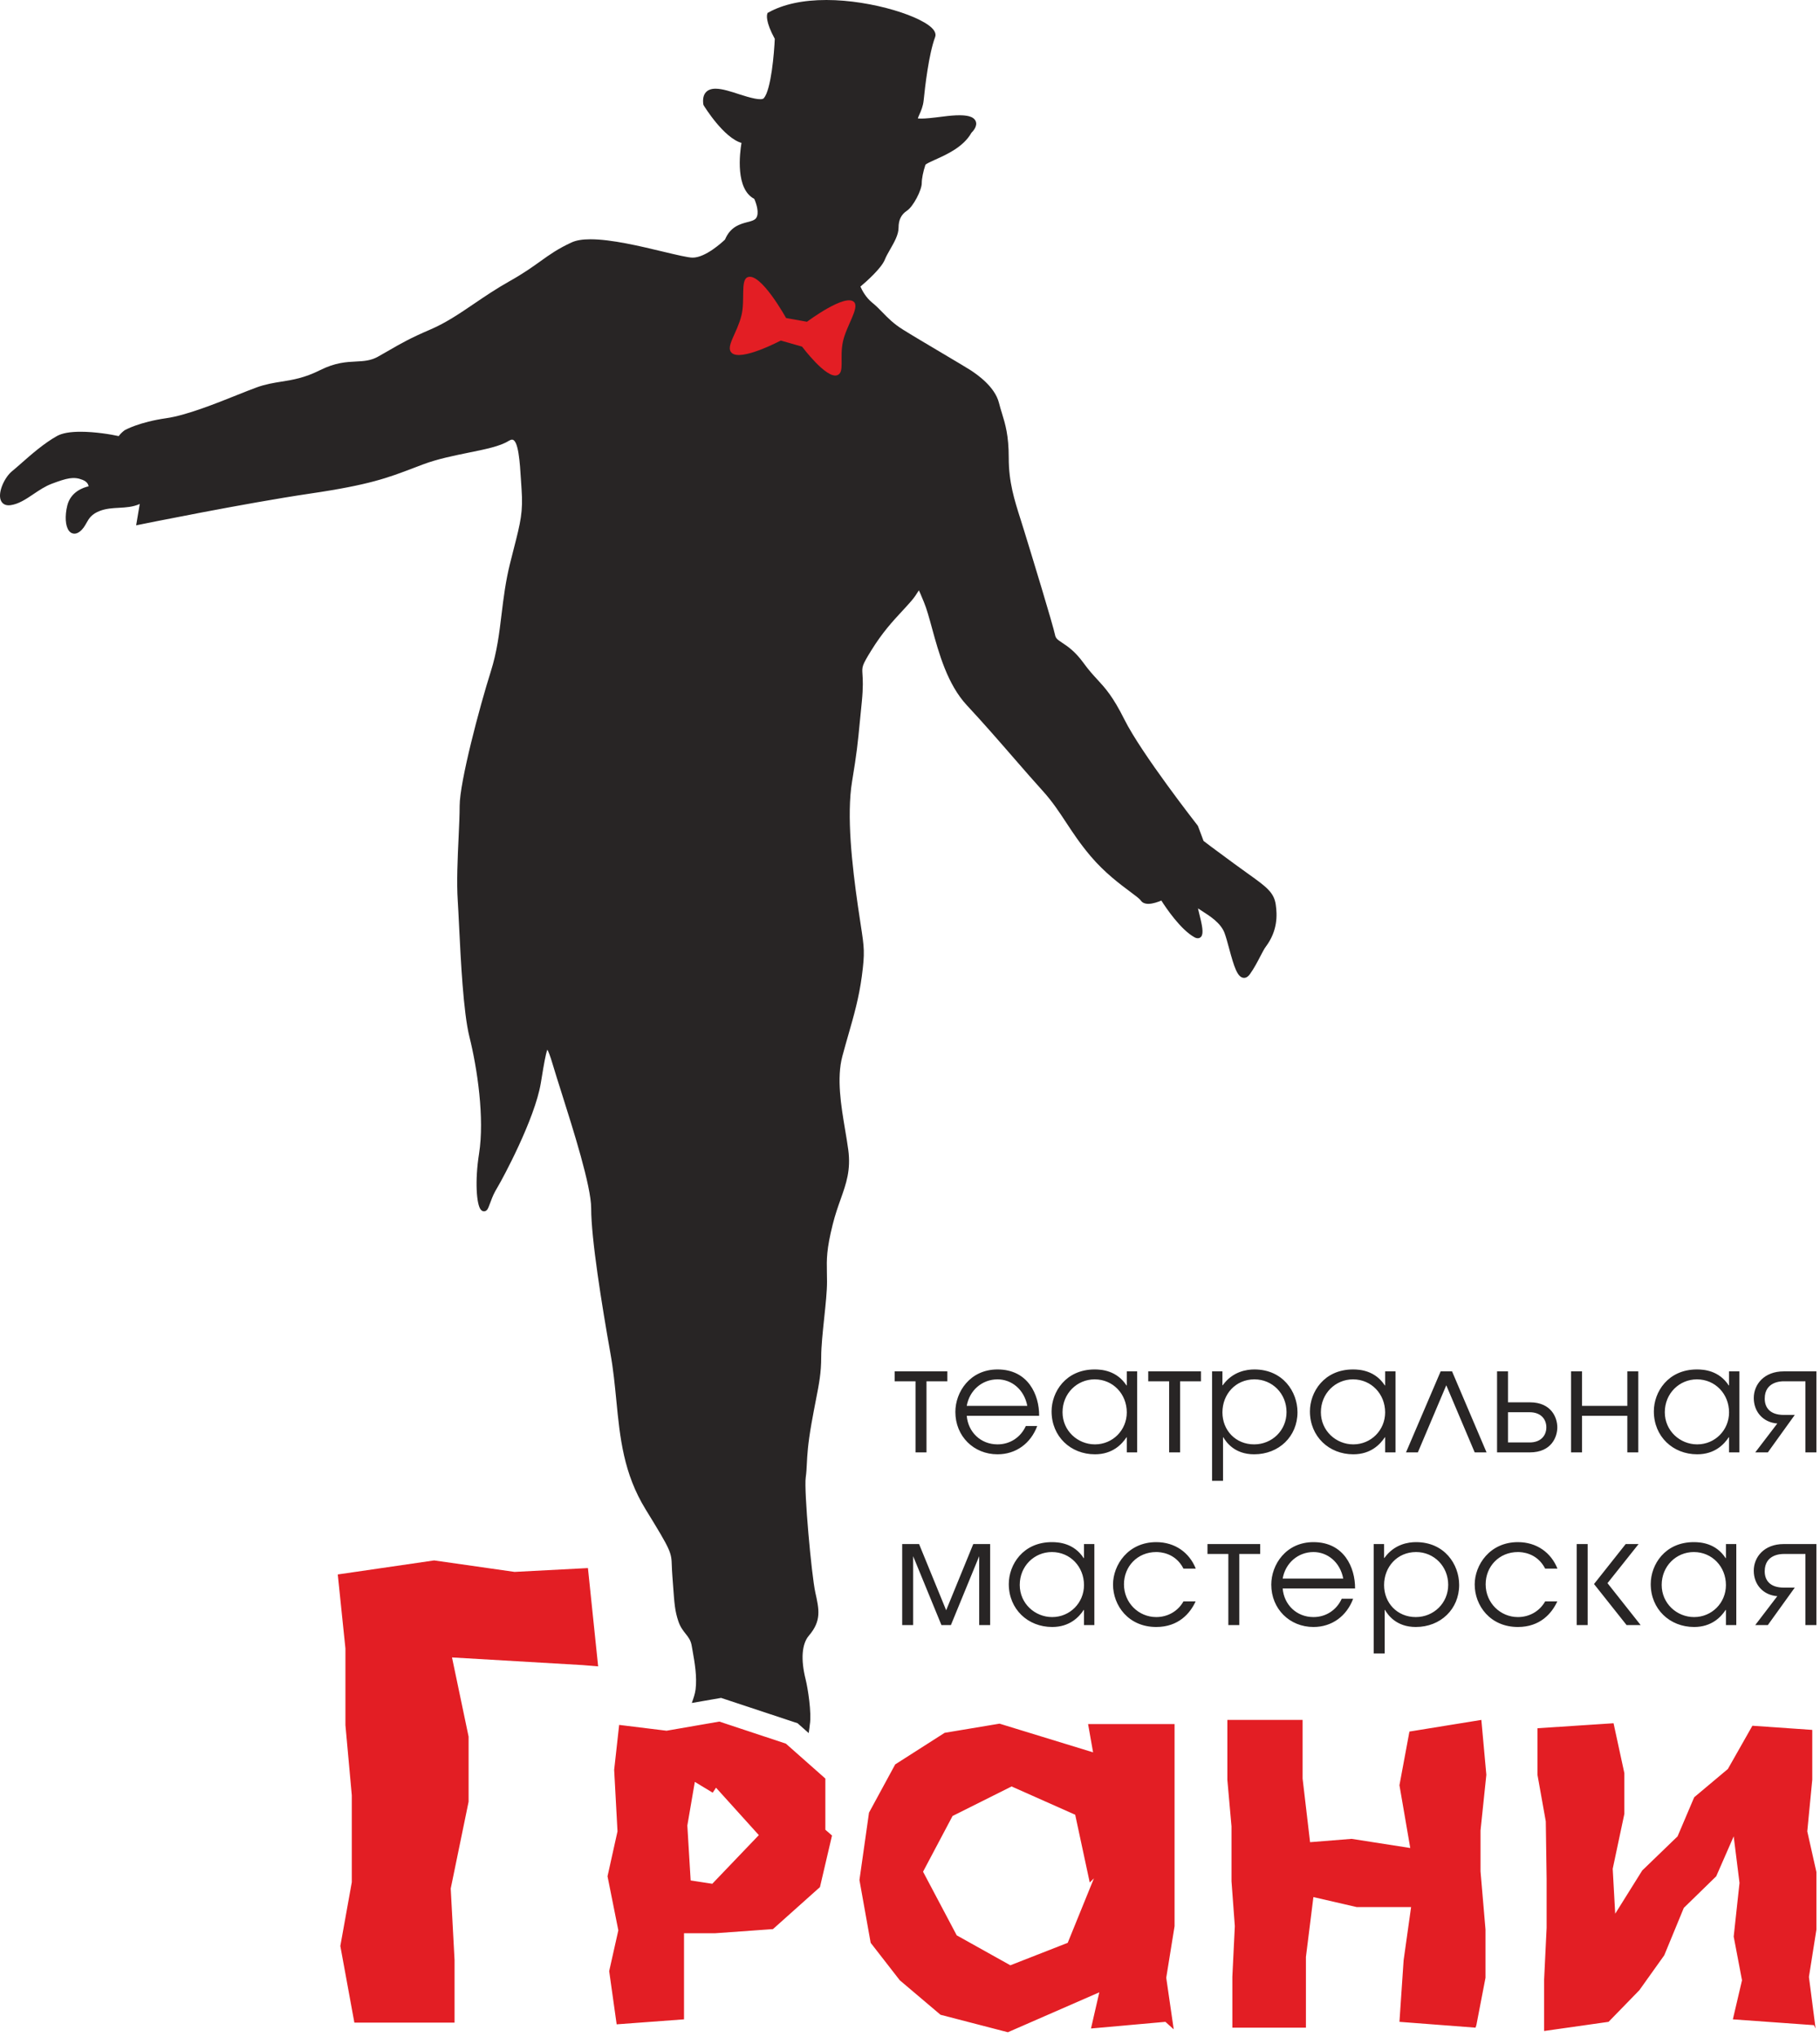 <svg width="143" height="160" viewBox="0 0 143 160" fill="none" xmlns="http://www.w3.org/2000/svg">
    <path fill-rule="evenodd" clip-rule="evenodd" d="M100.238 71.053C100.1 70.079 99.489 69.644 98.015 68.59C97.706 68.369 97.356 68.117 96.957 67.826C96.106 67.202 95.549 66.789 95.154 66.495C94.785 66.22 94.627 66.1 94.565 66.048L94.131 64.891L94.097 64.831C94.052 64.775 89.689 59.198 88.349 56.516C87.442 54.699 86.851 54.056 86.224 53.375C85.893 53.017 85.552 52.647 85.14 52.078C84.468 51.152 83.888 50.768 83.463 50.488C83.101 50.247 82.951 50.139 82.901 49.888C82.745 49.113 81.087 43.689 80.462 41.665C80.374 41.375 80.284 41.095 80.198 40.822C79.694 39.237 79.258 37.868 79.258 35.958C79.258 34.194 78.988 33.315 78.726 32.464C78.646 32.2 78.564 31.939 78.492 31.649C78.169 30.356 76.749 29.402 76.272 29.084C76.05 28.937 75.128 28.39 74.06 27.757C72.9 27.068 71.584 26.289 70.95 25.89C70.208 25.428 69.766 24.974 69.337 24.532C69.078 24.266 68.834 24.015 68.54 23.779C68.017 23.36 67.722 22.774 67.606 22.507C68.029 22.152 69.243 21.086 69.521 20.395C69.621 20.141 69.781 19.864 69.948 19.572C70.27 19.011 70.601 18.431 70.601 17.881C70.601 17.272 70.809 16.85 71.258 16.551C71.773 16.208 72.424 14.915 72.424 14.388C72.424 14.03 72.532 13.489 72.71 12.95C72.768 12.858 73.171 12.678 73.496 12.533C74.373 12.14 75.697 11.548 76.328 10.428C76.446 10.313 76.815 9.914 76.667 9.532C76.502 9.103 75.853 9.053 75.378 9.053C75.04 9.053 74.623 9.085 74.141 9.148C73.245 9.264 72.728 9.314 72.41 9.314C72.218 9.314 72.135 9.301 72.119 9.303C72.127 9.24 72.191 9.099 72.239 8.993C72.362 8.721 72.526 8.348 72.574 7.878C72.678 6.827 72.977 4.242 73.471 2.923C73.518 2.803 73.536 2.612 73.373 2.377C72.646 1.329 68.529 3.45008e-07 64.938 3.45008e-07C63.089 -0 61.559 0.328 60.388 0.973L60.309 1.016L60.283 1.101C60.253 1.192 60.142 1.707 60.875 3.05C60.827 4.173 60.591 7.025 60.018 7.71C59.836 7.925 58.93 7.681 58.098 7.409C57.434 7.191 56.746 6.966 56.222 6.966C55.884 6.966 55.627 7.062 55.459 7.251C55.273 7.462 55.206 7.768 55.258 8.187L55.29 8.277C55.358 8.386 56.861 10.822 58.259 11.224C58.121 12.048 57.772 14.844 59.264 15.62C59.423 15.97 59.685 16.759 59.404 17.137C59.281 17.301 59.022 17.369 58.721 17.447C58.159 17.595 57.389 17.797 56.965 18.815C56.745 19.025 55.438 20.235 54.423 20.235C54.069 20.235 53.171 20.02 52.129 19.772C50.31 19.335 48.044 18.793 46.396 18.793C45.755 18.793 45.27 18.875 44.908 19.042C43.828 19.54 43.197 19.992 42.464 20.517C41.847 20.96 41.148 21.461 40.032 22.088C38.998 22.669 38.111 23.27 37.253 23.852C36.114 24.626 35.036 25.357 33.826 25.875C32.205 26.569 31.462 27 30.599 27.5C30.325 27.66 30.036 27.826 29.703 28.011C29.12 28.335 28.589 28.361 27.977 28.393C27.213 28.431 26.346 28.474 25.154 29.07C23.924 29.686 23.003 29.832 22.113 29.974C21.498 30.072 20.867 30.173 20.166 30.427C19.745 30.58 19.221 30.79 18.636 31.023C16.947 31.699 14.637 32.623 13.071 32.845C10.927 33.153 9.848 33.758 9.772 33.805C9.537 33.992 9.403 34.14 9.329 34.253C8.724 34.118 7.47 33.91 6.328 33.91C5.503 33.91 4.882 34.021 4.487 34.24C3.466 34.806 2.436 35.713 1.685 36.374C1.408 36.617 1.164 36.834 0.963 36.996C0.375 37.464 -0.17 38.623 0.05 39.26C0.162 39.574 0.429 39.732 0.831 39.677C1.475 39.586 2.039 39.205 2.636 38.804C3.087 38.5 3.553 38.188 4.068 37.994C5.256 37.55 5.793 37.409 6.489 37.689C6.851 37.834 6.943 38.054 6.961 38.197C6.54 38.29 5.556 38.624 5.288 39.701C5.082 40.527 5.134 41.327 5.419 41.69C5.563 41.875 5.731 41.914 5.848 41.914C5.981 41.914 6.118 41.863 6.254 41.761C6.52 41.561 6.658 41.316 6.791 41.079C6.995 40.718 7.187 40.375 7.867 40.119C8.351 39.938 8.856 39.91 9.343 39.884C9.886 39.854 10.443 39.824 10.98 39.583L10.697 41.261L11.024 41.194C11.103 41.178 19.279 39.516 24.377 38.765C29.023 38.083 30.482 37.525 32.502 36.754L33.236 36.475C34.373 36.048 35.671 35.786 36.815 35.553C38.143 35.285 39.287 35.053 39.96 34.633C40.066 34.567 40.16 34.531 40.232 34.531C40.737 34.531 40.849 36.348 40.931 37.674C40.947 37.92 40.962 38.165 40.979 38.405C41.108 40.206 40.904 41.004 40.358 43.135C40.273 43.473 40.178 43.845 40.074 44.258C39.726 45.654 39.565 46.959 39.411 48.222C39.227 49.753 39.051 51.199 38.559 52.751C37.682 55.523 36.115 61.42 36.115 63.301C36.115 63.959 36.076 64.835 36.033 65.762C35.955 67.419 35.869 69.298 35.967 70.758C36 71.259 36.032 71.936 36.07 72.714C36.204 75.422 36.404 79.515 36.883 81.433C37.506 83.925 38.079 87.824 37.64 90.609C37.301 92.749 37.438 94.613 37.78 95.013C37.867 95.116 37.964 95.137 38.029 95.137C38.181 95.137 38.299 95.033 38.379 94.83C38.456 94.638 38.513 94.486 38.563 94.352C38.71 93.96 38.792 93.744 39.123 93.191C39.489 92.582 42.021 87.9 42.494 85.06L42.57 84.601C42.718 83.698 42.873 82.771 43.007 82.44C43.083 82.574 43.215 82.878 43.419 83.569C43.588 84.144 43.832 84.914 44.11 85.789C45.04 88.725 46.449 93.159 46.449 94.897C46.449 97.29 47.276 102.434 47.968 106.329C48.189 107.56 48.307 108.781 48.423 109.962C48.712 112.921 48.984 115.718 50.735 118.561C52.746 121.83 52.749 121.917 52.786 122.989C52.794 123.205 52.803 123.458 52.829 123.777L52.891 124.615C52.989 125.969 53.031 126.529 53.295 127.324C53.447 127.783 53.672 128.068 53.872 128.32C54.09 128.595 54.277 128.832 54.349 129.265L54.423 129.684C54.581 130.576 54.777 131.685 54.653 132.692C54.609 133.041 54.483 133.393 54.363 133.734L54.356 133.754L56.658 133.355L62.667 135.346L63.541 136.119C63.594 135.823 63.612 135.55 63.628 135.454C63.783 134.532 63.469 132.577 63.301 131.906C62.906 130.339 62.998 129.116 63.557 128.464C64.555 127.299 64.359 126.415 64.062 125.078C63.758 123.701 63.161 117.053 63.307 116.044C63.361 115.656 63.377 115.332 63.395 114.956C63.429 114.285 63.469 113.451 63.761 111.797C63.888 111.08 64.002 110.491 64.102 109.979C64.365 108.633 64.523 107.821 64.523 106.594C64.523 105.75 64.643 104.616 64.759 103.519C64.872 102.442 64.98 101.422 64.98 100.669C64.98 100.399 64.976 100.157 64.97 99.929C64.95 98.889 64.936 98.138 65.428 96.168C65.623 95.39 65.853 94.74 66.058 94.168C66.488 92.953 66.861 91.903 66.65 90.309C66.583 89.81 66.494 89.281 66.402 88.737C66.084 86.84 65.723 84.689 66.186 82.955C66.346 82.352 66.508 81.793 66.662 81.252C67.085 79.779 67.485 78.389 67.712 76.698C67.963 74.815 67.906 74.444 67.632 72.662C67.568 72.252 67.492 71.766 67.408 71.167C66.957 68.025 66.5 64.07 66.951 61.362C67.321 59.136 67.394 58.393 67.568 56.595L67.714 55.12C67.83 53.95 67.792 53.353 67.766 52.959C67.728 52.358 67.722 52.281 68.44 51.115C69.329 49.672 70.144 48.794 70.863 48.019C71.121 47.74 71.37 47.473 71.608 47.195C71.861 46.901 72.023 46.644 72.139 46.456C72.159 46.425 72.177 46.395 72.198 46.365C72.273 46.519 72.383 46.785 72.512 47.095L72.592 47.286C72.81 47.809 73.003 48.512 73.225 49.325C73.766 51.299 74.439 53.758 75.979 55.406C77.239 56.756 78.566 58.281 79.733 59.626C80.541 60.554 81.284 61.409 81.901 62.087C82.672 62.934 83.205 63.745 83.77 64.603C84.313 65.426 84.873 66.277 85.692 67.245C86.781 68.531 87.992 69.436 88.796 70.035C89.194 70.331 89.539 70.587 89.625 70.719C89.709 70.842 89.879 70.99 90.226 70.99C90.581 70.99 91.008 70.833 91.248 70.731C91.602 71.29 92.764 73.02 93.864 73.622C94.075 73.734 94.269 73.705 94.381 73.56C94.589 73.292 94.455 72.676 94.21 71.695C94.183 71.582 94.152 71.46 94.126 71.345C94.223 71.411 94.329 71.479 94.443 71.551C95.066 71.948 95.917 72.49 96.212 73.274C96.328 73.587 96.448 74.024 96.572 74.487C96.961 75.923 97.225 76.803 97.748 76.803C97.915 76.803 98.069 76.706 98.205 76.516C98.535 76.053 98.808 75.53 99.026 75.108C99.193 74.789 99.335 74.513 99.455 74.356C100.4 73.092 100.354 71.865 100.238 71.053Z" fill="#282525"/>
    <path fill-rule="evenodd" clip-rule="evenodd" d="M61.763 24.978C61.763 24.978 59.741 21.314 58.724 21.78C58.175 22.031 58.549 23.583 58.257 24.773C57.918 26.162 56.989 27.227 57.482 27.709C58.201 28.415 61.348 26.746 61.348 26.746L63.021 27.226C63.021 27.226 64.926 29.775 65.781 29.471C66.388 29.253 65.95 28.132 66.232 26.824C66.498 25.602 67.522 24.2 67.119 23.74C66.46 22.983 63.405 25.273 63.405 25.273L61.763 24.978Z" fill="#E31E24"/>
    <path d="M70.294 107.709V108.488H71.934V114.072H72.795V108.488H74.435V107.709H70.294ZM81.647 111.198C81.659 109.558 80.787 107.558 78.378 107.558C76.215 107.558 75.064 109.325 75.064 110.896C75.064 112.804 76.506 114.223 78.378 114.223C79.821 114.223 80.984 113.373 81.496 112.001H80.6C80.205 112.874 79.379 113.443 78.378 113.443C77.041 113.443 76.064 112.466 75.959 111.198H81.647ZM75.959 110.419C76.168 109.209 77.157 108.337 78.378 108.337C79.484 108.337 80.472 109.128 80.716 110.419H75.959ZM89.348 107.709H88.533V108.814H88.51C87.742 107.639 86.556 107.558 86.009 107.558C83.729 107.558 82.624 109.337 82.624 110.849C82.624 112.827 84.125 114.223 86.032 114.223C87.417 114.223 88.15 113.432 88.51 112.885H88.533V114.072H89.348V107.709ZM86.009 108.337C87.452 108.337 88.533 109.488 88.533 110.931C88.533 112.327 87.428 113.443 86.032 113.443C84.672 113.443 83.485 112.373 83.485 110.919C83.485 109.442 84.625 108.337 86.009 108.337ZM90.22 107.709V108.488H91.86V114.072H92.721V108.488H94.361V107.709H90.22ZM95.234 116.305H96.095V112.885H96.118C96.339 113.257 96.99 114.223 98.537 114.223C100.492 114.223 101.945 112.815 101.945 110.919C101.945 109.303 100.794 107.558 98.561 107.558C97.979 107.558 96.862 107.697 96.071 108.802H96.048V107.709H95.234V116.305ZM98.561 108.337C99.98 108.337 101.085 109.465 101.085 110.908C101.085 112.35 99.945 113.443 98.537 113.443C97.084 113.443 96.048 112.338 96.048 110.931C96.048 109.5 97.083 108.337 98.561 108.337ZM109.646 107.709H108.832V108.814H108.809C108.041 107.639 106.854 107.558 106.308 107.558C104.028 107.558 102.923 109.337 102.923 110.849C102.923 112.827 104.423 114.223 106.331 114.223C107.715 114.223 108.448 113.432 108.809 112.885H108.832V114.072H109.646V107.709ZM106.308 108.337C107.75 108.337 108.832 109.488 108.832 110.931C108.832 112.327 107.727 113.443 106.331 113.443C104.97 113.443 103.784 112.373 103.784 110.919C103.784 109.442 104.924 108.337 106.308 108.337ZM114.09 107.709H113.194L110.472 114.072H111.403L113.636 108.802L115.869 114.072H116.8L114.09 107.709ZM117.626 107.709V114.072H120.197C121.918 114.072 122.36 112.839 122.36 112.106C122.36 111.373 121.918 110.14 120.197 110.14H118.487V107.709H117.626ZM118.487 110.919H120.185C121.092 110.919 121.499 111.489 121.499 112.106C121.499 112.722 121.092 113.292 120.185 113.292H118.487V110.919ZM123.442 107.709V114.072H124.303V111.198H127.862V114.072H128.723V107.709H127.862V110.419H124.303V107.709H123.442ZM136.668 107.709H135.854V108.814H135.831C135.063 107.639 133.877 107.558 133.33 107.558C131.05 107.558 129.945 109.337 129.945 110.849C129.945 112.827 131.445 114.223 133.353 114.223C134.737 114.223 135.47 113.432 135.831 112.885H135.854V114.072H136.668V107.709ZM133.33 108.337C134.772 108.337 135.854 109.488 135.854 110.931C135.854 112.327 134.749 113.443 133.353 113.443C131.992 113.443 130.806 112.373 130.806 110.919C130.806 109.442 131.945 108.337 133.33 108.337ZM142.717 107.709H140.146C138.622 107.709 137.797 108.721 137.797 109.802C137.797 110.908 138.553 111.722 139.646 111.803L137.913 114.072H138.902L141.019 111.129H140.146C139.076 111.129 138.657 110.558 138.657 109.849C138.657 108.5 139.96 108.488 140.146 108.488H141.856V114.072H142.717V107.709ZM70.887 121.272V127.635H71.748V122.226L73.97 127.635H74.714L76.936 122.226V127.635H77.797V121.272H76.471L74.342 126.472L72.213 121.272H70.887ZM85.986 121.272H85.171V122.377H85.148C84.38 121.202 83.194 121.121 82.647 121.121C80.368 121.121 79.262 122.9 79.262 124.412C79.262 126.39 80.763 127.786 82.671 127.786C84.055 127.786 84.788 126.995 85.148 126.448H85.171V127.635H85.986V121.272ZM82.647 121.9C84.09 121.9 85.171 123.052 85.171 124.494C85.171 125.89 84.066 127.007 82.671 127.007C81.31 127.007 80.123 125.936 80.123 124.482C80.123 123.005 81.263 121.9 82.647 121.9ZM92.988 125.774C92.535 126.576 91.721 127.007 90.848 127.007C89.464 127.007 88.312 125.89 88.312 124.436C88.312 123.029 89.371 121.9 90.848 121.9C91.139 121.9 92.349 121.947 92.988 123.203H93.954C93.454 121.947 92.325 121.121 90.848 121.121C88.626 121.121 87.452 122.924 87.452 124.447C87.452 126.111 88.673 127.786 90.848 127.786C92.593 127.786 93.512 126.716 93.942 125.774H92.988ZM94.873 121.272V122.051H96.513V127.635H97.374V122.051H99.014V121.272H94.873ZM106.47 124.762C106.482 123.121 105.609 121.121 103.201 121.121C101.038 121.121 99.886 122.889 99.886 124.459C99.886 126.367 101.329 127.786 103.201 127.786C104.644 127.786 105.807 126.937 106.319 125.564H105.423C105.027 126.437 104.202 127.007 103.201 127.007C101.864 127.007 100.887 126.029 100.782 124.762H106.47ZM100.782 123.982C100.992 122.772 101.98 121.9 103.201 121.9C104.306 121.9 105.295 122.691 105.54 123.982H100.782ZM107.936 129.868H108.796V126.448H108.82C109.041 126.82 109.692 127.786 111.239 127.786C113.193 127.786 114.648 126.378 114.648 124.482C114.648 122.866 113.496 121.121 111.263 121.121C110.681 121.121 109.564 121.26 108.773 122.365H108.75V121.272H107.936V129.868ZM111.263 121.9C112.682 121.9 113.787 123.029 113.787 124.471C113.787 125.913 112.647 127.007 111.239 127.007C109.785 127.007 108.75 125.902 108.75 124.494C108.75 123.063 109.785 121.9 111.263 121.9ZM121.406 125.774C120.952 126.576 120.138 127.007 119.265 127.007C117.881 127.007 116.73 125.89 116.73 124.436C116.73 123.029 117.788 121.9 119.265 121.9C119.556 121.9 120.766 121.947 121.406 123.203H122.371C121.871 121.947 120.743 121.121 119.265 121.121C117.044 121.121 115.869 122.924 115.869 124.447C115.869 126.111 117.09 127.786 119.265 127.786C121.01 127.786 121.929 126.716 122.36 125.774H121.406ZM124.744 127.635V121.272H123.883V127.635H124.744ZM127.803 127.635H128.908L126.303 124.343L128.746 121.272H127.733L125.244 124.412L127.803 127.635ZM136.423 121.272H135.609V122.377H135.585C134.818 121.202 133.631 121.121 133.084 121.121C130.805 121.121 129.7 122.9 129.7 124.412C129.7 126.39 131.2 127.786 133.108 127.786C134.492 127.786 135.225 126.995 135.585 126.448H135.609V127.635H136.423V121.272ZM133.084 121.9C134.527 121.9 135.609 123.052 135.609 124.494C135.609 125.89 134.504 127.007 133.108 127.007C131.747 127.007 130.561 125.936 130.561 124.482C130.561 123.005 131.7 121.9 133.084 121.9ZM142.716 121.272H140.145C138.622 121.272 137.796 122.284 137.796 123.366C137.796 124.471 138.552 125.285 139.645 125.366L137.912 127.635H138.901L141.018 124.692H140.145C139.075 124.692 138.656 124.122 138.656 123.412C138.656 122.063 139.959 122.051 140.145 122.051H141.855V127.635H142.716V121.272Z" fill="#282525"/>
    <path d="M46.997 130.88L45.794 130.779L35.515 130.178L36.818 136.396V141.51L35.414 148.329L35.715 153.945V158.859H27.843L26.74 152.842L27.642 147.828V141.008L27.141 135.493V129.476L26.539 123.66L34.111 122.557L40.429 123.459L46.195 123.158L46.997 130.88ZM64.849 143.708L65.372 144.165L64.425 148.215L60.733 151.514L56.161 151.841H53.744V158.602L48.452 158.994L47.864 154.813L48.583 151.612L47.734 147.366L48.518 143.838L48.256 139.004L48.648 135.476L52.372 135.933L56.52 135.215L61.746 136.946L64.849 139.69V143.708ZM56.259 140.409L55.998 140.8L54.593 139.951L54.005 143.381L54.266 147.693L55.965 147.954L59.623 144.132L56.259 140.409ZM92.221 159.386L91.568 158.798L85.721 159.32L86.374 156.479L79.189 159.615L73.897 158.242L70.696 155.532L68.41 152.592L67.528 147.659L68.279 142.368L70.337 138.579L74.224 136.097L78.535 135.378L85.885 137.632L85.493 135.411H92.287V151.285L91.633 155.336L92.221 159.386ZM85.95 147.529L85.623 147.856L84.48 142.532L79.482 140.311L74.844 142.63L72.525 147.006L75.171 152.004L79.385 154.356L83.892 152.592L85.95 147.529ZM116 159.059L115.934 159.255L109.957 158.798L110.284 153.964L110.872 149.783H106.593L103.196 148.999L102.608 153.702V159.255H96.827V155.27L97.022 151.285L96.761 147.757V143.446L96.435 139.788V135.084H102.347V139.69L102.934 144.687L106.201 144.426L110.806 145.145L109.957 140.213L110.741 135.999L116.392 135.084L116.784 139.396L116.326 143.773V146.974L116.718 151.547V155.336L116 159.059ZM142.653 159.32L142.522 159.059L136.153 158.602L136.872 155.532L136.219 152.102L136.676 147.888L136.219 144.23L134.846 147.366L132.299 149.848L130.763 153.572L128.804 156.316L126.387 158.798L121.324 159.517V155.466L121.52 151.416V147.562L121.455 143.054L120.801 139.396V135.738L126.779 135.346L127.628 139.265V142.466L126.713 146.778L126.909 150.305L129.033 146.909L131.809 144.23L133.115 141.16L135.761 138.939L137.688 135.542L142.392 135.868V139.788L142 143.838L142.719 147.039V151.547L142.13 155.27L142.653 159.32Z" fill="#E31E24"/>
</svg>